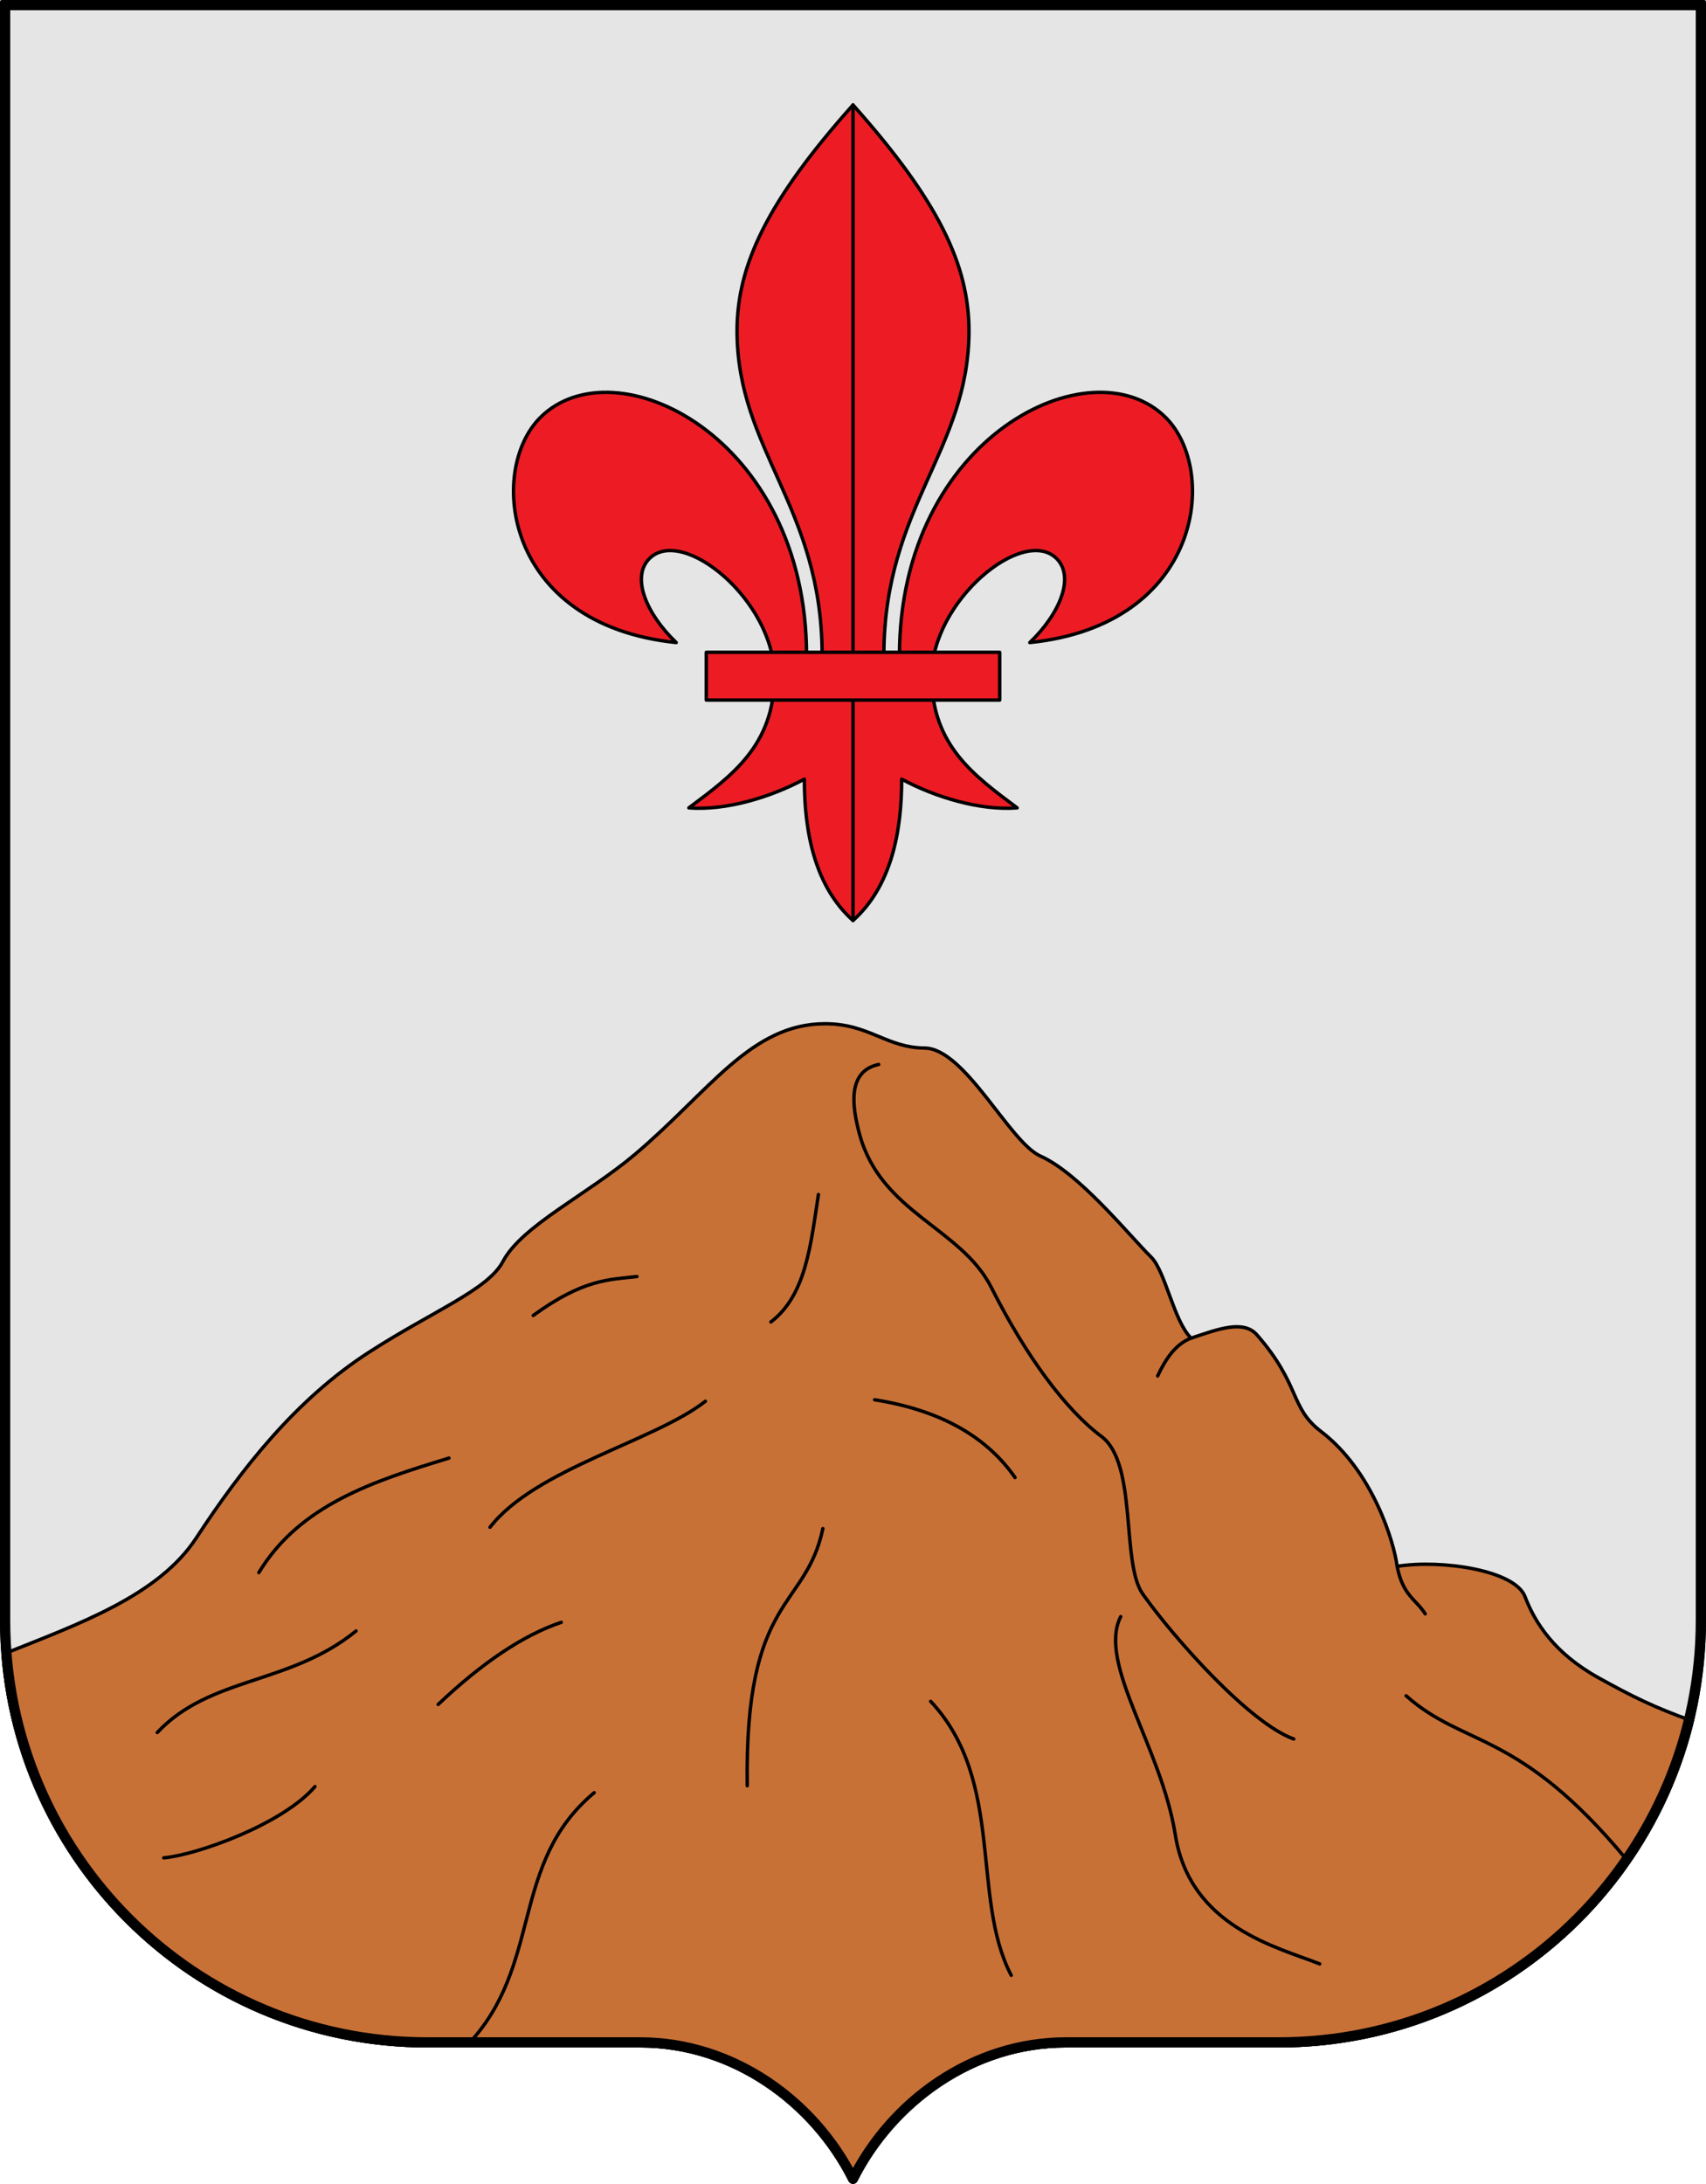 <?xml version="1.0" encoding="utf-8"?><!DOCTYPE svg PUBLIC "-//W3C//DTD SVG 1.1//EN" "http://www.w3.org/Graphics/SVG/1.1/DTD/svg11.dtd"><svg viewBox="0 0 500 640" xmlns="http://www.w3.org/2000/svg"><path d="m.5.5v474.25c0 68.898 55.852 124.75 124.75 124.75h62.375c27.289 0 50.92 17.163 62.375 40 11.455-22.837 35.086-40 62.375-40h62.375c68.898 0 124.75-55.852 124.75-124.75v-474.25z" fill="#e5e5e5" stroke="#000" stroke-linecap="round" stroke-linejoin="round"/><g stroke="#000" stroke-linecap="round" stroke-linejoin="round"><g><path d="m186.156 338.219c-14.009 11.857-33.248 20.982-38.75 31.438-4.372 8.308-20.491 14.491-39.25 26.594-21.482 13.86-37.439 34.302-50.656 54.469-11.084 16.912-34.318 25.125-56.594 34.031 5.096 64.22 58.814 114.75 124.344 114.75h62.375c27.289 0 50.92 17.163 62.375 40 11.455-22.837 35.086-40 62.375-40h62.375c58.716 0 107.947-40.555 121.219-95.188-11.133-3.964-17.654-7.21-27.469-12.656-13.02-7.224-18.631-16.172-21.562-23.812-2.948-7.684-24.419-10.924-37.464-8.845-.848-6.841-7.028-27.847-22.317-39.53-9.194-7.025-5.888-13.515-18.75-28.281-3.991-4.582-11.607-1.623-19.308.943-5.126-5.042-7.526-19.61-11.724-23.756-6.483-6.402-21.006-24.503-32.438-29.594-9.092-4.049-22.086-31.534-33.936-31.657-11.262-.117-16.279-7.124-29.187-7.124-21.708 0-33.8 19.718-55.658 38.219z" fill="#c87137"/><path d="m349.099 392.13c-4.608 1.713-7.602 6.33-9.81 11.087" fill="none"/><path d="m409.474 458.999c1.673 8.571 5.422 9.546 8.237 13.93" fill="none"/><path d="m257.522 311.933c-9.227 1.96-7.822 12.216-5.623 20.362 6.257 23.172 29.757 27.44 38.628 44.96 10.111 19.968 21.599 35.697 32.296 43.693 10.64 7.954 5.671 37.084 12.107 46.175 9.311 13.149 31.397 37.885 44.252 42.479" fill="none"/><path d="m239.868 350.026c-2.228 14.387-3.56 29.49-13.931 37.361" fill="none"/><path d="m206.754 410.619c-14.904 11.693-49.806 19.754-63.14 36.925" fill="none"/><path d="m131.583 427.281c-21.95 6.687-43.686 13.661-55.726 33.562" fill="none"/><path d="m156.279 385.487c14.721-10.682 22.188-10.485 30.396-11.398" fill="none"/><path d="m46.094 507.702c15.476-16.493 38.839-13.932 58.259-29.762" fill="none"/><path d="m47.994 544.43c9.672-.863 34.828-9.816 44.327-20.897" fill="none"/><path d="m128.416 499.47c12.864-12.183 24.92-20.323 36.095-24.063" fill="none"/><path d="m241.167 447.937c-5.04 23.923-22.998 19.314-22.164 75.355" fill="none"/><path d="m328.458 473.735c-6.875 13.663 11.885 38.07 16.005 63.942 4.308 27.051 30.023 32.937 42.32 37.827" fill="none"/><path d="m412.112 496.937c17.18 15.245 32.88 9.793 64.57 47.943" fill="none"/><path d="m297.494 432.98c-8.101-11.613-21.245-19.623-41.161-22.797" fill="none"/><path d="m174.147 525.335c-24.974 20.857-14.827 50.732-37.363 74.165" fill="none"/><path d="m272.765 498.567c21.855 23.335 11.688 57.464 23.606 80.286" fill="none"/></g><g><path d="m235.736 228.326c-9.811 5.27-22.925 9.261-33.847 8.414 12.47-9.344 25.063-18.248 25.063-38.586 0-22.201-26.929-44.152-36.621-34.466-5.402 5.399-.971 16.149 7.856 24.608-50.429-5.177-55.47-50.324-39.844-65.941 21.801-21.788 78.041 5.551 78.041 69.718h4.57c0-43.529-24.92-60.097-24.94-95.075-.011-19.217 8.825-38.049 33.986-66.248 25.161 28.199 33.998 47.031 33.987 66.248-.021 34.978-24.94 51.546-24.94 95.075h4.57c0-64.167 56.24-91.506 78.041-69.718 15.626 15.617 10.585 60.764-39.844 65.941 8.827-8.459 13.258-19.209 7.856-24.608-9.692-9.686-36.621 12.265-36.621 34.466 0 20.338 12.592 29.242 25.063 38.586-10.922.847-24.036-3.144-33.847-8.414 0 15.974-3.244 31.564-14.265 41.424-11.021-9.86-14.264-25.45-14.264-41.424z" fill="#ed1c24"/><path d="m250 30.75 0 239" fill="none"/><path d="m207 191.154h86v14h-86z" fill="#ed1c24"/></g></g><path d="m1.5 1.5v473.25c0 68.35 55.4 123.75 123.75 123.75h62.375c27.18 0 50.966 17.254 62.375 40 11.409-22.746 35.195-40 62.375-40h62.375c68.35 0 123.75-55.4 123.75-123.75v-473.25z" fill="none" stroke="#000" stroke-linecap="round" stroke-linejoin="round" stroke-width="3"/></svg>